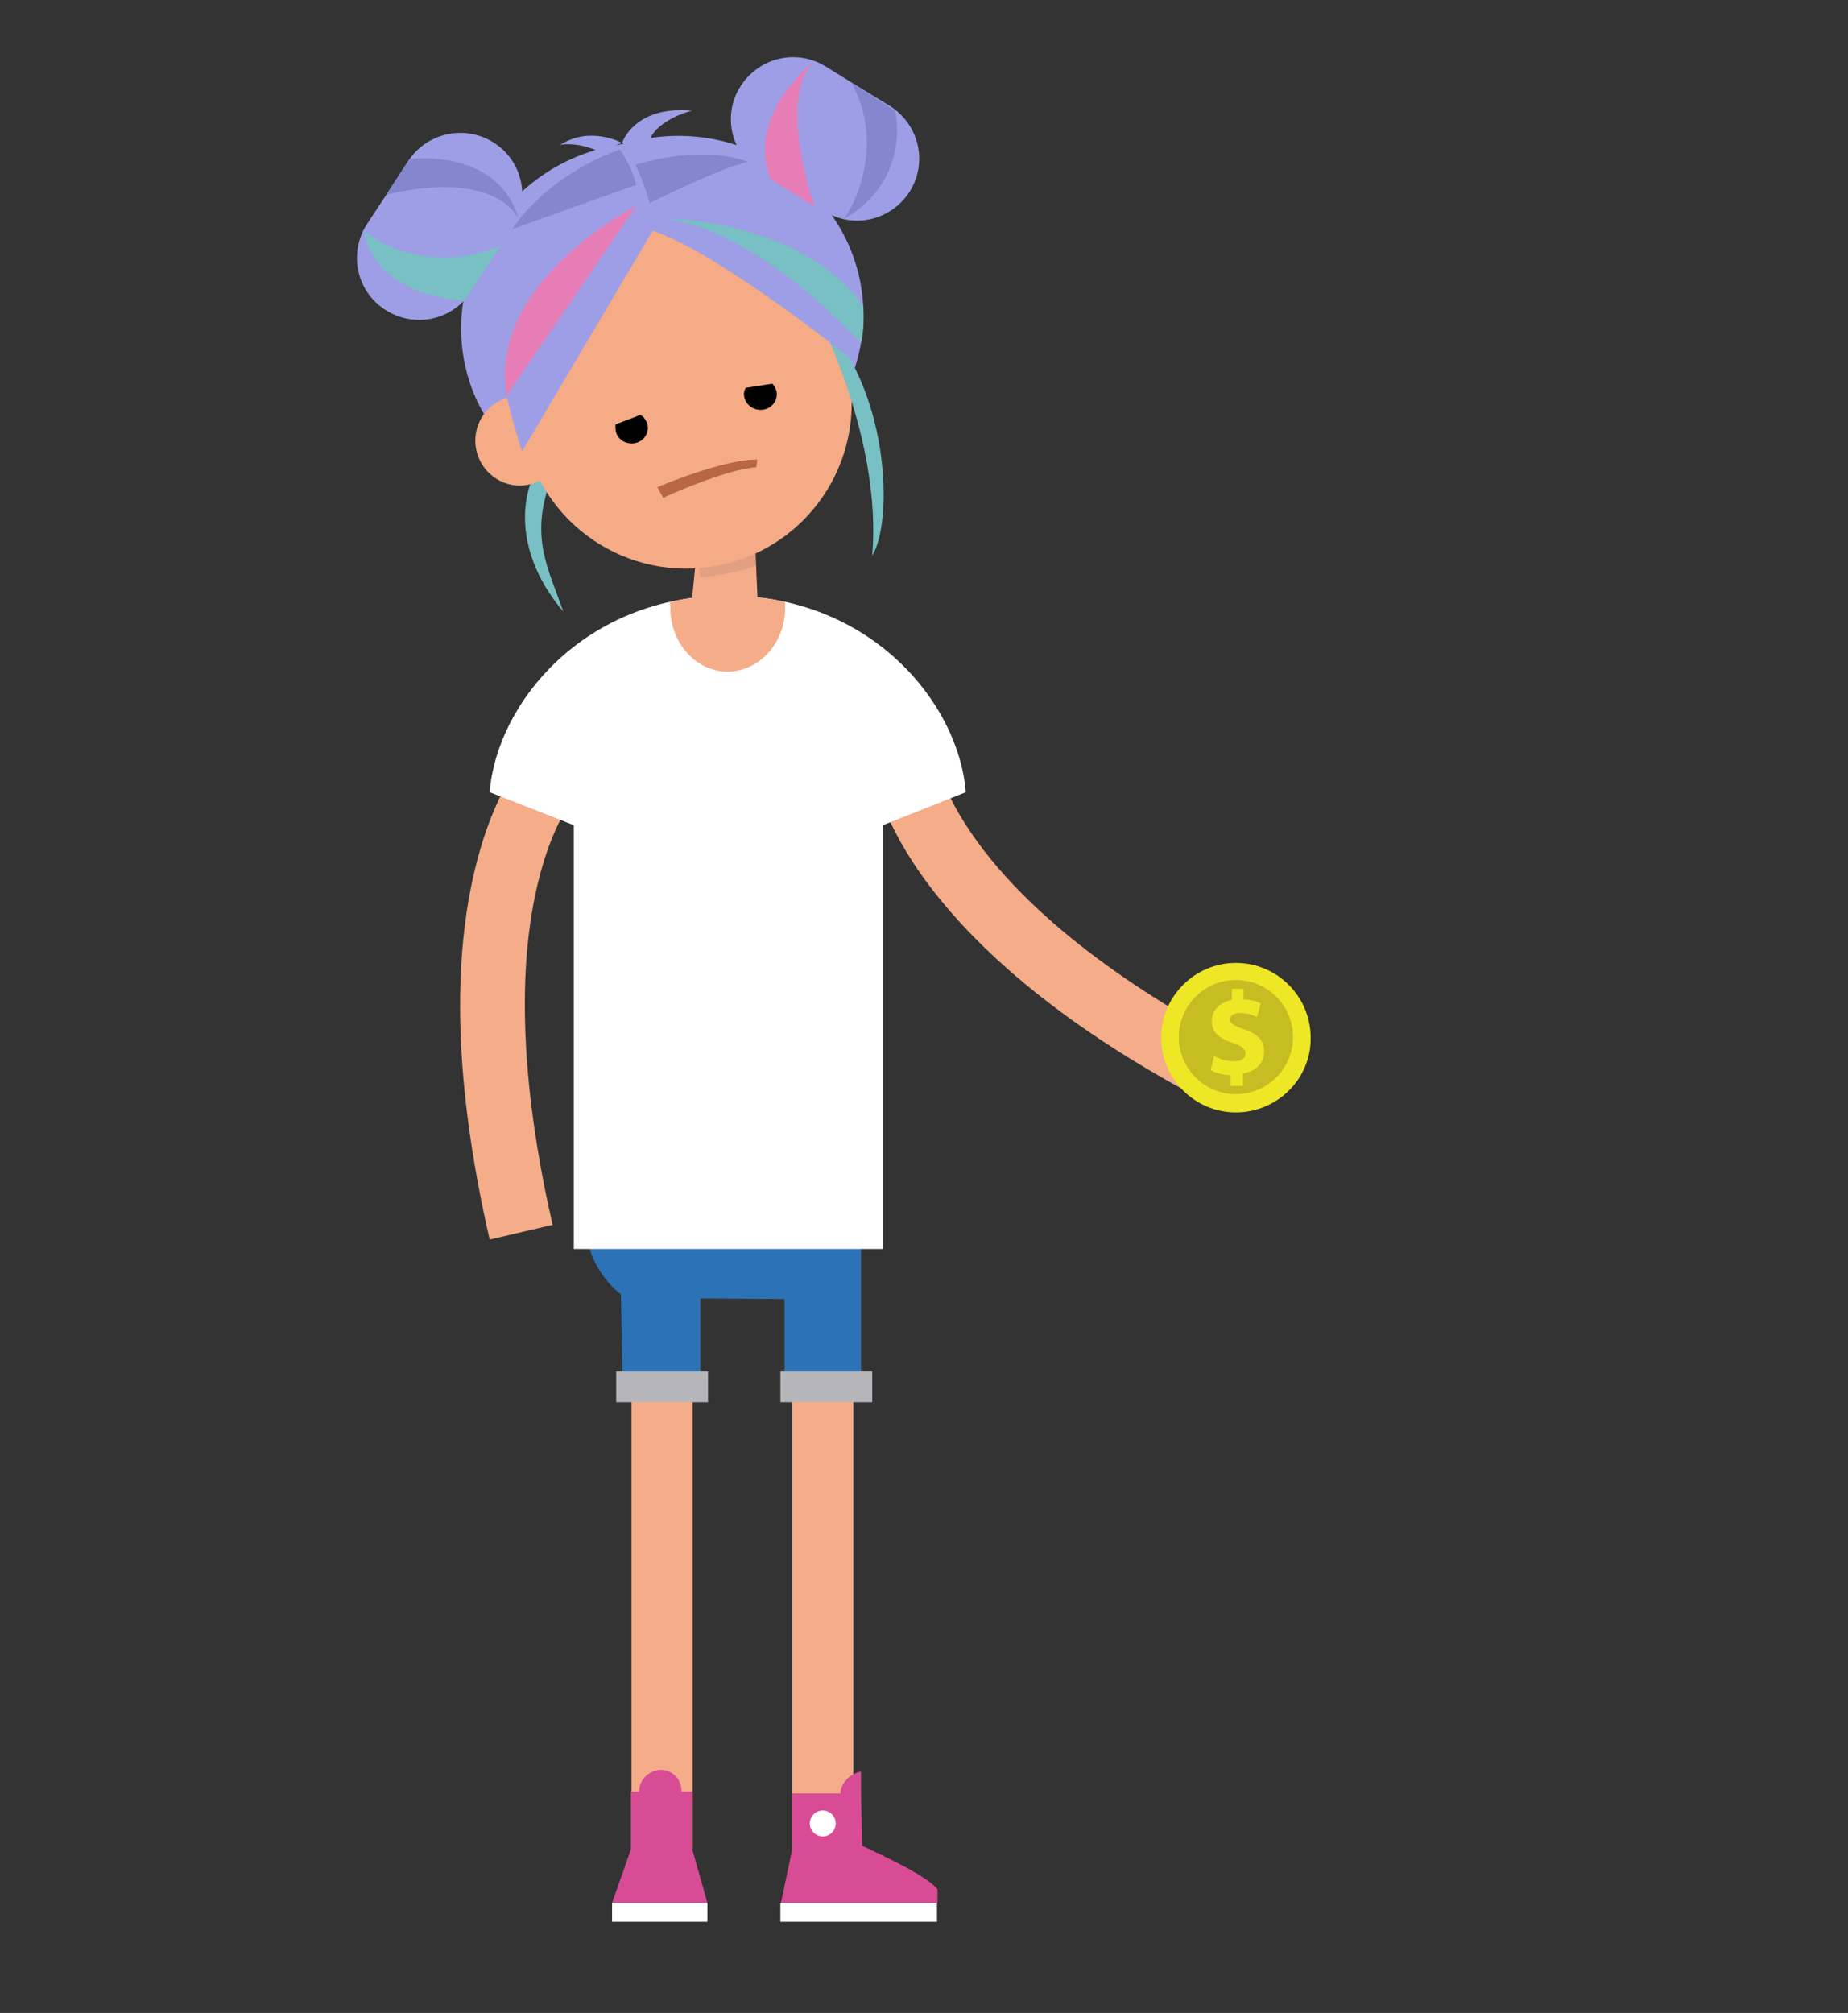 <svg version="1.1" id="el_DEWmlCplR" xmlns="http://www.w3.org/2000/svg" xmlns:xlink="http://www.w3.org/1999/xlink" x="0px" y="0px" viewBox="0 0 314 342" style="enable-background:new 0 0 314 342.9;" xml:space="preserve"><rect x="0" y="0" width="314" height="342" fill="#333333" stroke="none"/><style>@-webkit-keyframes kf_el_PzTYjGWaHKB_an_ZK3zjm6MA{10%{-webkit-transform: translate(210.001px, 176.3px) rotate(0deg) translate(-210.001px, -176.3px);transform: translate(210.001px, 176.3px) rotate(0deg) translate(-210.001px, -176.3px);}25.56%{-webkit-transform: translate(210.001px, 176.3px) rotate(360deg) translate(-210.001px, -176.3px);transform: translate(210.001px, 176.3px) rotate(360deg) translate(-210.001px, -176.3px);}61.11%{-webkit-transform: translate(210.001px, 176.3px) rotate(720deg) translate(-210.001px, -176.3px);transform: translate(210.001px, 176.3px) rotate(720deg) translate(-210.001px, -176.3px);}0%{-webkit-transform: translate(210.001px, 176.3px) rotate(0deg) translate(-210.001px, -176.3px);transform: translate(210.001px, 176.3px) rotate(0deg) translate(-210.001px, -176.3px);}100%{-webkit-transform: translate(210.001px, 176.3px) rotate(720deg) translate(-210.001px, -176.3px);transform: translate(210.001px, 176.3px) rotate(720deg) translate(-210.001px, -176.3px);}}@keyframes kf_el_PzTYjGWaHKB_an_ZK3zjm6MA{10%{-webkit-transform: translate(210.001px, 176.3px) rotate(0deg) translate(-210.001px, -176.3px);transform: translate(210.001px, 176.3px) rotate(0deg) translate(-210.001px, -176.3px);}25.56%{-webkit-transform: translate(210.001px, 176.3px) rotate(360deg) translate(-210.001px, -176.3px);transform: translate(210.001px, 176.3px) rotate(360deg) translate(-210.001px, -176.3px);}61.11%{-webkit-transform: translate(210.001px, 176.3px) rotate(720deg) translate(-210.001px, -176.3px);transform: translate(210.001px, 176.3px) rotate(720deg) translate(-210.001px, -176.3px);}0%{-webkit-transform: translate(210.001px, 176.3px) rotate(0deg) translate(-210.001px, -176.3px);transform: translate(210.001px, 176.3px) rotate(0deg) translate(-210.001px, -176.3px);}100%{-webkit-transform: translate(210.001px, 176.3px) rotate(720deg) translate(-210.001px, -176.3px);transform: translate(210.001px, 176.3px) rotate(720deg) translate(-210.001px, -176.3px);}}@-webkit-keyframes kf_el_PzTYjGWaHKB_an_ZE6dnzU3t{0%{-webkit-transform: translate(210.001px, 176.3px) translate(-210.001px, -176.3px) translate(0px, 0px);transform: translate(210.001px, 176.3px) translate(-210.001px, -176.3px) translate(0px, 0px);}10%{-webkit-transform: translate(210.001px, 176.3px) translate(-210.001px, -176.3px) translate(-15px, 30px);transform: translate(210.001px, 176.3px) translate(-210.001px, -176.3px) translate(-15px, 30px);}25.56%{-webkit-transform: translate(210.001px, 176.3px) translate(-210.001px, -176.3px) translate(30px, 140px);transform: translate(210.001px, 176.3px) translate(-210.001px, -176.3px) translate(30px, 140px);}61.11%{-webkit-transform: translate(210.001px, 176.3px) translate(-210.001px, -176.3px) translate(60px, 140px);transform: translate(210.001px, 176.3px) translate(-210.001px, -176.3px) translate(60px, 140px);}100%{-webkit-transform: translate(210.001px, 176.3px) translate(-210.001px, -176.3px) translate(60px, 140px);transform: translate(210.001px, 176.3px) translate(-210.001px, -176.3px) translate(60px, 140px);}}@keyframes kf_el_PzTYjGWaHKB_an_ZE6dnzU3t{0%{-webkit-transform: translate(210.001px, 176.3px) translate(-210.001px, -176.3px) translate(0px, 0px);transform: translate(210.001px, 176.3px) translate(-210.001px, -176.3px) translate(0px, 0px);}10%{-webkit-transform: translate(210.001px, 176.3px) translate(-210.001px, -176.3px) translate(-15px, 30px);transform: translate(210.001px, 176.3px) translate(-210.001px, -176.3px) translate(-15px, 30px);}25.56%{-webkit-transform: translate(210.001px, 176.3px) translate(-210.001px, -176.3px) translate(30px, 140px);transform: translate(210.001px, 176.3px) translate(-210.001px, -176.3px) translate(30px, 140px);}61.11%{-webkit-transform: translate(210.001px, 176.3px) translate(-210.001px, -176.3px) translate(60px, 140px);transform: translate(210.001px, 176.3px) translate(-210.001px, -176.3px) translate(60px, 140px);}100%{-webkit-transform: translate(210.001px, 176.3px) translate(-210.001px, -176.3px) translate(60px, 140px);transform: translate(210.001px, 176.3px) translate(-210.001px, -176.3px) translate(60px, 140px);}}@-webkit-keyframes kf_el_aDP7o9JUuN3_an_UetrWYSXE{0%{-webkit-transform: translate(147.8px, 127.7px) rotate(0deg) translate(-147.8px, -127.7px);transform: translate(147.8px, 127.7px) rotate(0deg) translate(-147.8px, -127.7px);}10%{-webkit-transform: translate(147.8px, 127.7px) rotate(20deg) translate(-147.8px, -127.7px);transform: translate(147.8px, 127.7px) rotate(20deg) translate(-147.8px, -127.7px);}100%{-webkit-transform: translate(147.8px, 127.7px) rotate(20deg) translate(-147.8px, -127.7px);transform: translate(147.8px, 127.7px) rotate(20deg) translate(-147.8px, -127.7px);}}@keyframes kf_el_aDP7o9JUuN3_an_UetrWYSXE{0%{-webkit-transform: translate(147.8px, 127.7px) rotate(0deg) translate(-147.8px, -127.7px);transform: translate(147.8px, 127.7px) rotate(0deg) translate(-147.8px, -127.7px);}10%{-webkit-transform: translate(147.8px, 127.7px) rotate(20deg) translate(-147.8px, -127.7px);transform: translate(147.8px, 127.7px) rotate(20deg) translate(-147.8px, -127.7px);}100%{-webkit-transform: translate(147.8px, 127.7px) rotate(20deg) translate(-147.8px, -127.7px);transform: translate(147.8px, 127.7px) rotate(20deg) translate(-147.8px, -127.7px);}}#el_DEWmlCplR *{-webkit-animation-duration: 3s;animation-duration: 3s;-webkit-animation-iteration-count: infinite;animation-iteration-count: infinite;-webkit-animation-timing-function: cubic-bezier(0, 0, 1, 1);animation-timing-function: cubic-bezier(0, 0, 1, 1);}#el_uPf660-r5B{opacity: 0.1;fill: #373737;}#el_BbK808-932{fill: #F4AC89;}#el_mbwmqUiJUy{fill: #F4AC89;}#el_nYd_aerFIz{fill: #FFFFFF;}#el_yFeuIzDA3m{fill: #D84C96;}#el_9jGxTEna3k{fill: #FFFFFF;}#el_4vmnkkwyjX{fill: #FFFFFF;}#el_-8bqPEG5jl{fill: #D84C96;}#el_nbAuleL3yv{fill: #2B72B6;}#el_l1cE-nNvmdU{fill: #B6B6BA;}#el_5QJDTe-sztq{fill: #B6B6BA;}#el_aDP7o9JUuN3{fill: #F4AC89;}#el_JcQxsCnh2VG{fill: #F4AC89;}#el_Ll0Vsl8XB1T{fill: #FFFFFF;}#el_G35J0j03SH2{fill: #F4AC89;}#el_NYCqjmzgZwg{fill: #9E9EE6;}#el_Qtk8x3BVEIt{fill: #78C0C3;}#el_CAsh5zZMwZ6{opacity: 0.1;fill: #373737;}#el_bcep28qdXJv{fill: #F5AB85;}#el_JGrMG_Fv3xi{fill: #F5AB85;-webkit-transform: matrix(0.971, -0.238, 0.238, 0.971, -15.3, 23.19);transform: matrix(0.971, -0.238, 0.238, 0.971, -15.3, 23.19);}#el_JCRXweI3E7e{fill: #9E9EE6;}#el_R9DK66W0GGi{fill: #9E9EE6;}#el_n1onI66eH1S{fill: #78C0C3;}#el_tfaxKdsVxSL{fill: #9E9EE6;}#el_ggkrXySLnk_{fill: #E67DB7;}#el_ev7HoPgUb67{fill: #8487CD;}#el_DwpReEj-mHz{fill: #8487CD;}#el_WKa2yxryMSx{fill: #78C0C3;}#el_FGVEY9Jv2KT{fill: #8487CD;}#el__Dh6-hjazxH{fill: #78C0C3;}#el_ZUuSU0RY4pM{fill: #E67DB7;}#el_cVyoDV0gIsq{fill: #8487CD;}#el_a3bHGVpQWoC{fill: #9E9EE6;}#el_BrKT8hTW-N2{fill: #9E9EE6;}#el_-jfpuPMAhHO{fill: #B76744;}#el_eRCQ288C8Ii{fill: #C6BD22;}#el_t6bhEFMecrV{fill: #EDE726;}#el_L0O2CXmqllQ{fill: #EDE726;}#el_aDP7o9JUuN3_an_UetrWYSXE{-webkit-animation-fill-mode: backwards;animation-fill-mode: backwards;-webkit-transform: translate(147.8px, 127.7px) rotate(0deg) translate(-147.8px, -127.7px);transform: translate(147.8px, 127.7px) rotate(0deg) translate(-147.8px, -127.7px);-webkit-animation-name: kf_el_aDP7o9JUuN3_an_UetrWYSXE;animation-name: kf_el_aDP7o9JUuN3_an_UetrWYSXE;-webkit-animation-timing-function: cubic-bezier(0.42, 0, 0.58, 1);animation-timing-function: cubic-bezier(0.42, 0, 0.58, 1);}#el_PzTYjGWaHKB_an_ZE6dnzU3t{-webkit-animation-fill-mode: backwards;animation-fill-mode: backwards;-webkit-transform: translate(210.001px, 176.3px) translate(-210.001px, -176.3px) translate(0px, 0px);transform: translate(210.001px, 176.3px) translate(-210.001px, -176.3px) translate(0px, 0px);-webkit-animation-name: kf_el_PzTYjGWaHKB_an_ZE6dnzU3t;animation-name: kf_el_PzTYjGWaHKB_an_ZE6dnzU3t;-webkit-animation-timing-function: cubic-bezier(0.42, 0, 0.58, 1);animation-timing-function: cubic-bezier(0.42, 0, 0.58, 1);}#el_PzTYjGWaHKB_an_ZK3zjm6MA{-webkit-animation-fill-mode: backwards;animation-fill-mode: backwards;-webkit-transform: translate(210.001px, 176.3px) rotate(0deg) translate(-210.001px, -176.3px);transform: translate(210.001px, 176.3px) rotate(0deg) translate(-210.001px, -176.3px);-webkit-animation-name: kf_el_PzTYjGWaHKB_an_ZK3zjm6MA;animation-name: kf_el_PzTYjGWaHKB_an_ZK3zjm6MA;-webkit-animation-timing-function: cubic-bezier(0.42, 0, 0.58, 1);animation-timing-function: cubic-bezier(0.42, 0, 0.58, 1);}</style>

<ellipse id="el_uPf660-r5B" cx="139.9" cy="322.9" rx="65.8" ry="8.9"/>
<g id="el_QytF9Lc_NP">
	<g id="el_8VhsOJfntf">
		<g id="el_3vrj2Hi1lj">
			<rect x="107.3" y="235.6" width="10.4" height="78.6" id="el_BbK808-932"/>
			<rect x="134.6" y="235.6" width="10.4" height="78.6" id="el_mbwmqUiJUy"/>
			<g id="el_AXu0Xv5vcC">
				<rect x="132.6" y="323.3" width="26.6" height="3.2" id="el_nYd_aerFIz"/>
				<path d="M146.3,304.7V301c-1.3,0.1-3.5,1.7-3.5,3.7l-8.2,0v9.5l-1.9,9.1h26.6v-2.3c-1.9-2.5-10.8-6.4-12.8-7.4&#10;&#9;&#9;&#9;&#9;&#9;L146.3,304.7z" id="el_yFeuIzDA3m"/>
				<circle cx="139.8" cy="309.8" r="2.2" id="el_9jGxTEna3k"/>
			</g>
			<g id="el_lRnvrv3mk5">
				<rect x="104" y="323.3" width="16.2" height="3.2" id="el_4vmnkkwyjX"/>
				<path d="M117.7,304.4l-1.9,0c0-2.1-1.4-3.6-3.5-3.7c-2.1,0.1-3.7,1.7-3.7,3.7l-1.4,0v9.8l-3.2,9.1h16.2l-2.6-9.2&#10;&#9;&#9;&#9;&#9;&#9;V304.4z" id="el_-8bqPEG5jl"/>
			</g>
			<g id="el_eI9K5L3IL7">
				<path d="M100.1,195.4v16.3c0.6,3,3.1,6.5,5.4,8.2l0.3,15.7H119v-15l14.3,0.1v14.9h13v-40.3H100.1z" id="el_nbAuleL3yv"/>
				<rect x="104.7" y="233" width="15.6" height="5.2" id="el_l1cE-nNvmdU"/>
				<rect x="132.6" y="233" width="15.6" height="5.2" id="el_5QJDTe-sztq"/>
			</g>
		</g>
		<g id="el_VBLD8QZsFr1">
			<g id="el_aDP7o9JUuN3_an_UetrWYSXE" data-animator-group="true" data-animator-type="1"><path d="M207.3,188.4l5-9.7c-14.6-7.5-34.5-19.7-46.1-35.5c-6.8-9.3-7.5-15.5-7.5-15.5l0,0.1l-10.9,0.8&#10;&#9;&#9;&#9;&#9;c0.1,0.9,0.8,8.7,8.8,20.1C166.8,163,183.9,176.5,207.3,188.4z" id="el_aDP7o9JUuN3"/></g>
			<path d="M83.2,210.6l10.7-2.5c-3.7-16-7.1-39.1-2.5-58.1c2.7-11.2,7-15.7,7.1-15.7l-0.1,0.1l-7.6-7.9&#10;&#9;&#9;&#9;&#9;c-0.6,0.6-6.2,6.3-9.7,19.6C76.6,163.2,77.3,184.9,83.2,210.6z" id="el_JcQxsCnh2VG"/>
			<path d="M97.5,140.2l-14.3-5.6c1.2-15.3,16.3-33.4,40.4-33.4c24.2,0,39.3,18.1,40.5,33.4l-14.1,5.6v72H97.5V140.2z" id="el_Ll0Vsl8XB1T"/>
		</g>
	</g>
	<g id="el_4Fs1bx_y_WU">
		<g id="el_J21Fj9PkRm7">
			<path d="M113.8,102.3c1.4-0.3,2.1-0.5,3.8-0.7l0.9-9.1l9.8-0.4l0.4,9.4c2,0.2,3.1,0.4,4.7,0.8c0,0.5,0,0.9,0,1.4&#10;&#9;&#9;&#9;&#9;c-0.2,6-4.8,10.6-10.2,10.4c-5.4-0.3-9.5-5.3-9.3-11.3C113.8,102.6,113.8,102.4,113.8,102.3z" id="el_G35J0j03SH2"/>
		</g>
	</g>
</g>
<g id="el_VkH6mRTNmdI">
	<g id="el_7CyBkbUlwgJ">
		<path d="M146,47.1c3.8,16.8-8.1,33.8-26.5,38c-18.5,4.2-36.6-6-40.4-22.7c-3.8-16.6,7.3-34.7,26-37.8&#10;&#9;&#9;&#9;c0.2,0,0.4-0.1,0.6-0.1c0.2,0,0.3-0.1,0.5-0.1C124.2,19.1,142.3,30.4,146,47.1z" id="el_NYCqjmzgZwg"/>
		<path d="M90.1,82.3c0,0-4.2,10,5.6,21.6c-2.4-7.1-5.8-12.5-2.1-22.4C97.3,71.6,90.5,79.2,90.1,82.3z" id="el_Qtk8x3BVEIt"/>
	</g>
	<g id="el_ecXSdTeh43Z">
		<g id="el_tpY75iOM4ri">
			<path d="M119,98.1c0,0,6.8-0.6,10.3-2.4l-0.9-3.1l-9.9,2.3L119,98.1z" id="el_CAsh5zZMwZ6"/>
		</g>
		<g id="el_tcpuJ0y6P7S">
			<g id="el_tY4XC5cJE3u">
				<g id="el_7eNH9XSDDuG">
					<g id="el_ASnhebwxWnK">
						<path d="M143.9,61.8c3.7,15.1-5.5,30.3-20.6,34l0,0c-15.1,3.7-30.3-5.5-34-20.6L86.9,65&#10;&#9;&#9;&#9;&#9;&#9;&#9;&#9;c-3.7-15.1,5.5-30.3,20.6-34l0,0c15.1-3.7,30.3,5.5,34,20.6L143.9,61.8z" id="el_bcep28qdXJv"/>
						
							<ellipse cx="88.3" cy="74.9" rx="7.5" ry="7.6" id="el_JGrMG_Fv3xi"/>
					</g>
				</g>
			</g>
		</g>
		<g id="el_Rqltyi8YL0q">
			<path d="M84,24.3c4.9,3.2,6.2,9.7,3,14.6l-7,10.7c-3.2,4.9-9.7,6.2-14.6,3l0,0c-4.9-3.2-6.2-9.7-3-14.6&#10;&#9;&#9;&#9;&#9;c1.8-2.7,5.3-8,7-10.7C72.6,22.5,79.1,21.1,84,24.3L84,24.3z" id="el_JCRXweI3E7e"/>
			<path d="M125.8,14.7c3.1-4.9,9.5-6.5,14.5-3.4c2.7,1.7,8.1,5,10.9,6.7c4.9,3.1,6.5,9.5,3.4,14.5l0,0&#10;&#9;&#9;&#9;&#9;c-3.1,4.9-9.5,6.5-14.5,3.4l-10.9-6.7C124.2,26.1,122.7,19.6,125.8,14.7L125.8,14.7z" id="el_R9DK66W0GGi"/>
			<path d="M139,53.8c0,0,10.9,20.9,9.2,40.6C151.9,88.4,151.1,65.5,139,53.8z" id="el_n1onI66eH1S"/>
			<path d="M110.9,39.2L88.7,76.7c0,0-1.2-3.6-2.4-8.5c-2.4-9.3-5-23.3-0.7-27.2c6.6-6,22.1-14.5,22.1-14.5&#10;&#9;&#9;&#9;&#9;s20.9,0.2,27.1,8.9c6.2,8.7,10.2,25.9,10.2,25.9S122.3,43,110.9,39.2z" id="el_tfaxKdsVxSL"/>
			<path d="M138.3,10.4c0,0-11.7,9.1-7.4,20l7.5,4.7C138.4,35.1,131.9,16.8,138.3,10.4z" id="el_ggkrXySLnk_"/>
			<path d="M144.7,14.1l7.4,4.7c0,0,2.9,11.7-8.7,18.4C146.4,32.9,149.7,23.3,144.7,14.1z" id="el_ev7HoPgUb67"/>
			<path d="M88,36.9c0,0-2.2-11.1-18.4-9.9l-4,6.1C65.7,33.1,82.4,28.4,88,36.9z" id="el_DwpReEj-mHz"/>
			<path d="M85,41.8l-6.1,9.3c0,0-15.2-0.5-17-11.9C65.8,42.9,75.4,45.8,85,41.8z" id="el_WKa2yxryMSx"/>
			<path d="M108,28c0,0,10.7-3.6,19.1-0.5c-4.7,1-16.7,7-16.7,7S109.2,30.4,108,28z" id="el_FGVEY9Jv2KT"/>
			<path d="M112.8,37.1c0,0,23.5,0.1,33.9,15c0.2,4.2-0.4,6.2-0.4,6.2S129.2,39.1,112.8,37.1z" id="el__Dh6-hjazxH"/>
			<path d="M108.1,35c0,0-25.3,12.7-22,32.2L108.1,35z" id="el_ZUuSU0RY4pM"/>
			<path d="M105.3,25.4c0,0,1.8,2.2,2.8,6l-21,7.5C87,38.9,92.4,30.1,105.3,25.4z" id="el_cVyoDV0gIsq"/>
			<path d="M105.7,24.3c0,0,2-6.4,11.9-5.5c-3.9,1-6.8,3.3-7.1,4.9C110.2,25.3,106.8,25.2,105.7,24.3z" id="el_a3bHGVpQWoC"/>
			<path d="M105.7,24.3c0,0-5.3-3-10.5,0.3c3.3-0.5,6.8,1.1,7,1.5C101.5,25.8,105.7,24.3,105.7,24.3z" id="el_BrKT8hTW-N2"/>
		</g>
	</g>
</g>
<g id="el_ppG-AdEZkn3">
	<path d="M128.5,79.4c-4.8,0.2-15.6,5-15.8,5.2l-1-1.8c0.2-0.2,11.7-4.9,17-4.7L128.5,79.4z" id="el_-jfpuPMAhHO"/>
	<g id="el_O3RyMIgl1mS">
		<path d="M126.8,68.3c0.8,1.3,2.5,1.7,3.8,1c1.3-0.7,1.8-2.4,1-3.6c-0.1-0.2-0.2-0.4-0.4-0.5l-4.5,0.7&#10;&#9;&#9;&#9;C126.3,66.6,126.3,67.5,126.8,68.3z" id="el_LjZWmQXUNIq"/>
		<path d="M104.9,74c0.8,1.3,2.5,1.7,3.8,1c1.3-0.7,1.8-2.4,1-3.6c-0.2-0.4-0.5-0.7-0.9-0.9l-4.2,1.6&#10;&#9;&#9;&#9;C104.5,72.7,104.6,73.4,104.9,74z" id="el_Jxbo7l_MK-n"/>
	</g>
</g>
<g id="el_PzTYjGWaHKB_an_ZE6dnzU3t" data-animator-group="true" data-animator-type="0"><g id="el_PzTYjGWaHKB_an_ZK3zjm6MA" data-animator-group="true" data-animator-type="1"><g id="el_PzTYjGWaHKB">
	<circle cx="210" cy="176.2" r="11.2" id="el_eRCQ288C8Ii"/>
	<path d="M210,189c-7,0-12.7-5.7-12.7-12.7c0-7,5.7-12.7,12.7-12.7c7,0,12.7,5.7,12.7,12.7&#10;&#9;&#9;C222.8,183.3,217,189,210,189z M210,166.5c-5.4,0-9.7,4.4-9.7,9.7c0,5.4,4.4,9.7,9.7,9.7c5.4,0,9.7-4.4,9.7-9.7&#10;&#9;&#9;C219.7,170.9,215.4,166.5,210,166.5z" id="el_t6bhEFMecrV"/>
	<g id="el_VfFtYKrzsEQ">
		<path d="M209.1,184.6v-1.9c-1.4-0.1-2.7-0.4-3.4-0.9l0.6-2.4c0.8,0.5,2,0.9,3.4,0.9c1.2,0,1.9-0.4,1.9-1.3&#10;&#9;&#9;&#9;c0-0.8-0.6-1.3-2.1-1.8c-2.2-0.7-3.6-1.7-3.6-3.7c0-1.8,1.3-3.2,3.4-3.6v-1.9h2v1.8c1.4,0.1,2.3,0.3,2.9,0.7l-0.6,2.3&#10;&#9;&#9;&#9;c-0.5-0.2-1.5-0.7-2.9-0.7c-1.3,0-1.7,0.6-1.7,1.1c0,0.7,0.7,1.1,2.4,1.7c2.4,0.8,3.4,2,3.4,3.8c0,1.8-1.3,3.3-3.6,3.7v2.1H209.1z&#10;&#9;&#9;&#9;" id="el_L0O2CXmqllQ"/>
	</g>
</g></g></g>
</svg>